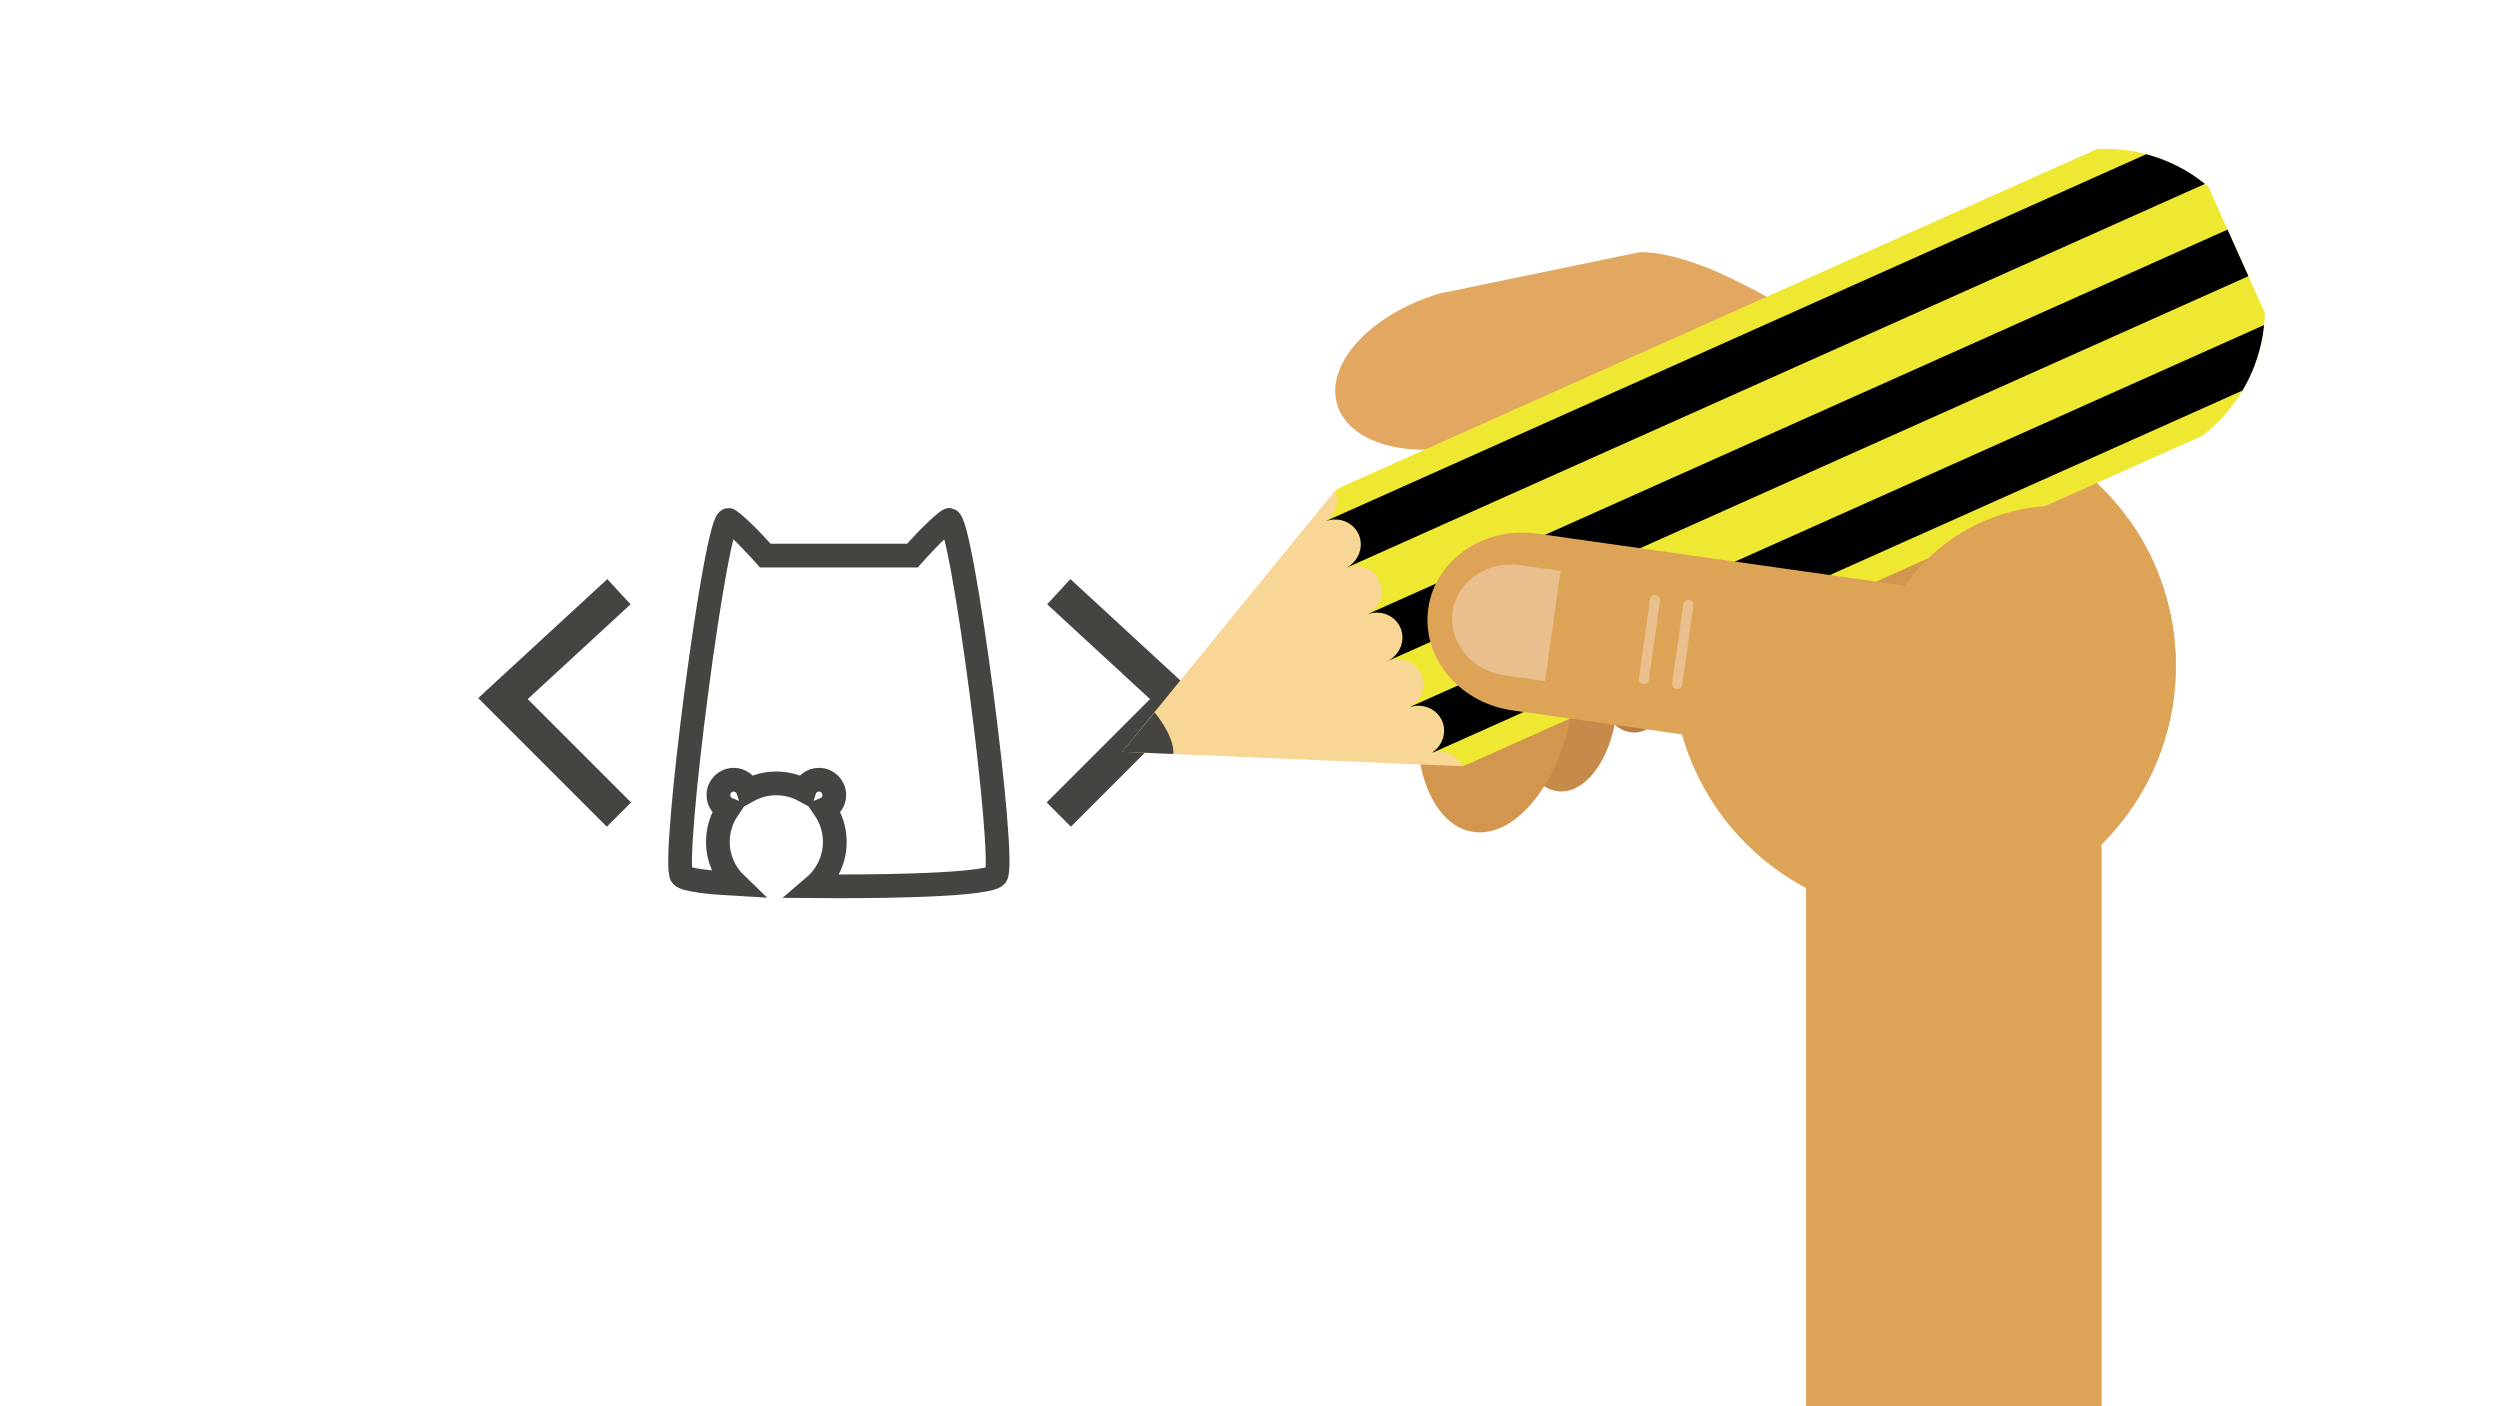 <?xml version="1.0" encoding="utf-8"?>
<!-- Generator: Adobe Illustrator 15.1.0, SVG Export Plug-In . SVG Version: 6.00 Build 0)  -->
<!DOCTYPE svg PUBLIC "-//W3C//DTD SVG 1.1//EN" "http://www.w3.org/Graphics/SVG/1.1/DTD/svg11.dtd">
<svg version="1.1" xmlns="http://www.w3.org/2000/svg" xmlns:xlink="http://www.w3.org/1999/xlink" x="0px" y="0px" width="1920px"
	 height="1080px" viewBox="0 0 1920 1080" enable-background="new 0 0 1920 1080" xml:space="preserve">
<g id="left">
	<polyline fill="none" stroke="#454441" stroke-width="26.334" stroke-miterlimit="10" points="475.339,454.416 386.276,536.521 
		475.339,625.584 	"/>
</g>
<g id="right">
	<polyline fill="none" stroke="#454441" stroke-width="26.334" stroke-miterlimit="10" points="813.147,454.416 902.21,536.521 
		813.147,625.584 	"/>
</g>
<g id="cat_x5D_">
	<path fill="none" stroke="#454441" stroke-width="18.231" stroke-miterlimit="10" d="M644.243,426.71h-56.475
		c0,0-18.415-20.955-27.939-27.304c-9.524-6.349-44.765,264.67-36.192,273.242c3.193,3.191,20.746,5.123,41.516,6.291
		c-8.517-8.172-13.82-19.668-13.82-32.4c0-9.297,2.828-17.938,7.668-25.1c-4.272-1.76-7.28-5.961-7.28-10.869
		c0-6.488,5.258-11.746,11.748-11.746c5.291,0,9.764,3.5,11.233,8.311c6.392-3.498,13.727-5.49,21.526-5.49
		c7.798,0,15.134,1.992,21.524,5.49c1.469-4.811,5.942-8.311,11.235-8.311c6.488,0,11.746,5.258,11.746,11.746
		c0,4.908-3.009,9.109-7.28,10.869c4.841,7.162,7.667,15.803,7.667,25.1c0,13.643-6.085,25.863-15.691,34.096
		c11.293,0.098,18.814,0.062,18.814,0.062s112.035,0.523,120.605-8.049c8.572-8.572-26.668-279.591-36.192-273.242
		s-27.938,27.304-27.938,27.304H644.243"/>
</g>
<g id="hand_pencil">
	<g>
		<path fill="#DDA458" d="M1284.453,511.343c0,7.212,0.392,14.346,1.176,21.36c7.114,64.851,46.328,120.041,101.388,149.351
			c27.055,14.425,57.931,22.585,90.714,22.585c36.391,0,70.432-10.053,99.494-27.548c13.415-8.076,25.768-17.721,36.816-28.704
			c31.936-31.754,52.839-74.606,56.413-122.307c0.391-4.863,0.571-9.775,0.571-14.737c0-42.052-13.432-80.972-36.262-112.695
			c-12.401-17.249-27.562-32.36-44.843-44.698c-3.802-2.725-7.718-5.303-11.733-7.751c-13.725-8.372-28.558-15.077-44.255-19.826
			c-17.788-5.402-36.653-8.306-56.202-8.306c-75.717,0-141.269,43.554-172.962,106.968
			C1291.765,451.014,1284.453,480.322,1284.453,511.343z"/>
		<path fill="#DDA458" d="M1387.021,635.094c0-15.982,8.766-28.935,19.582-28.935h187.854c10.813,0,19.582,12.952,19.582,28.935
			v611.193c0,15.98-8.769,28.934-19.582,28.934h-187.854c-10.816,0-19.582-12.953-19.582-28.934V635.094z"/>
		<path fill="#D2964F" d="M1308.032,354.2l162.917,53.196c-28.01,22.384-48.296,54.009-56.308,90.265l-156.789-69.435
			c2.099-5.171,4.396-10.253,6.873-15.206C1275.738,390.978,1290.457,371.106,1308.032,354.2z"/>
		<path fill="#BA7D47" d="M1346.793,285.175l-61.14,68.16l-66.326,73.929l1.602,78.643c0.014,0.303,0.028,0.581,0.042,0.861
			c0.171,4.562,0.626,8.99,1.356,13.209c4.305,25.28,17.915,43.404,33.661,42.615c18.387-0.928,32.811-27.29,32.688-59.232
			c0-0.284,0.014-0.575,0.003-0.863l-1.018-49.883l110.963-123.675c4.536-5.058,5.812-11.181,2.843-13.688l-41.11-34.697
			C1357.396,278.05,1351.325,280.127,1346.793,285.175z"/>
		<path fill="#C68A4A" d="M1329.493,287.75l-78.059,75.334l-84.679,81.709l-4.81,93.07c-0.01,0.359-0.016,0.689-0.023,1.021
			c-0.188,5.406-0.026,10.678,0.478,15.725c2.933,30.24,17.472,52.818,36.146,53.229c21.808,0.469,41.098-29.453,43.677-67.211
			c0.023-0.336,0.063-0.678,0.077-1.02l3.049-59.034l141.664-136.691c5.791-5.59,7.82-12.717,4.525-15.933l-45.623-44.506
			C1342.629,280.234,1335.278,282.171,1329.493,287.75z"/>
		<path fill="#D2964F" d="M1514.519,386.463l-111.567-60.539l-139.257-75.554l-105.807,37.45c-0.395,0.124-0.755,0.275-1.133,0.423
			c-8.455,3.196-16.222,7.226-23.153,11.88c-27.345,18.358-41.605,46.416-33.099,70.422c10.655,30.098,53.087,42.63,95.495,28.573
			c0.388-0.109,0.759-0.22,1.158-0.364l56.435-19.961l204.794,111.125c8.362,4.525,17.722,3.398,20.936-2.513l44.519-82.029
			C1527.035,399.46,1522.863,391.002,1514.519,386.463z"/>
		<path fill="#D2964F" d="M1451.299,416.887l-48.929-26.548l-128.109-69.528l-95.867,19.731c-0.287,0.054-0.542,0.134-0.827,0.187
			c-1.854,0.431-3.666,0.925-5.432,1.483c-27.494,8.621-45.229,32.428-40.405,55.862c5.132,24.968,33.921,40.2,64.751,34.588
			c0.283-0.038,0.549-0.079,0.834-0.133l62.283-12.814l146.9,79.715c5.85,3.168,12.686,1.941,15.245-2.792l35.521-65.472
			C1459.823,426.452,1457.148,420.053,1451.299,416.887z"/>
		<path fill="#D2964F" d="M1452.65,285.03c-0.551,0.47-1.131,0.94-1.721,1.39L1350.58,363l-129.12,98.53L1207.02,547
			c-0.069,0.49-0.189,0.98-0.279,1.47c-10.15,54.55-43.311,94.87-74.99,90.49c-27.13-3.75-44.48-39.1-43.64-83.64
			c0.12-7.44,0.779-15.14,1.97-22.99c0.07-0.48,0.13-0.96,0.21-1.48l22.75-134.74l111.479-85.07l25.69-19.6l92.84-70.86
			c31.49,16.58,56.17,34.69,56.17,34.69L1452.65,285.03z"/>
		<path fill="#E2A760" d="M1105.159,225.515l-4.399,1.409c-0.457,0.15-0.891,0.322-1.347,0.473
			c-50.331,17.026-82.448,54.552-71.997,84.759c10.463,30.207,59.567,41.811,110.484,26.485c0.468-0.112,0.937-0.242,1.389-0.393
			l106.067-33.862l211.238,117.653c9.871,5.499,20.427,5.124,23.556-0.823l43.49-82.71c3.132-5.946-2.331-15.249-12.202-20.746
			l-112.221-62.49c0,0-84.045-61.652-139.758-61.652"/>
		<g>
			<polygon fill="#F7D696" points="1025.304,376.828 861.802,577.42 1123.084,588.511 1097.43,470.215 			"/>
			<path fill="#EFE832" d="M1693.364,141.227c-12.936-10.444-28.168-18.313-45.052-22.772c-3.504-0.975-7.105-1.772-10.766-2.407
				c-9.049-1.568-18.08-2.099-26.919-1.633l-81.532,36.436L1031.95,373.173c-1.088,0.477-2.113,1.001-3.124,1.527
				c-1.23,0.653-2.401,1.369-3.522,2.127c0.201,0.485,0.37,0.974,0.521,1.494c2.494,7.899-0.5,16.581-7.27,21.715
				c-0.051,0.026-0.106,0.049-0.115,0.101c9.924-3.426,20.822,0.915,25.007,10.225c4.206,9.468,0.035,20.641-9.382,25.679
				l-0.325,0.196c10.148-3.917,21.449,0.397,25.722,9.975c4.094,9.122,0.277,19.895-8.465,25.146
				c-0.146,0.098-0.235,0.157-0.375,0.265c9.895-3.31,20.663,0.998,24.824,10.269c4.206,9.436-0.002,20.6-9.414,25.64l-1.416,0.717
				c10.418-4.62,22.461-0.387,26.864,9.542c4.031,9.035,0.386,19.628-8.174,24.937l-0.46,0.298
				c9.823-3.146,20.465,1.226,24.592,10.399c3.96,8.81,0.543,19.117-7.563,24.557c0.39-0.098,0.821-0.242,1.251-0.279
				c8.822-1.668,17.775,2.362,21.7,10.354c0.106,0.131,0.211,0.28,0.258,0.454c0.408-0.14,0.786-0.239,1.147-0.428
				c1.104-0.354,2.172-0.776,3.246-1.265l511.97-228.949l51.806-23.146c12.322-9.429,22.912-21.189,30.93-34.762
				c7.486-12.507,12.824-26.625,15.46-41.835c0.489-2.817,0.896-5.654,1.142-8.474c0.369-3.085,0.569-6.196,0.608-9.26
				l-12.632-28.294l-16.019-35.782l-14.727-32.89L1693.364,141.227z"/>
			<path d="M1693.364,141.227l-199.491,89.2l-441.331,197.339l-18.477,8.276c9.417-5.038,13.588-16.21,9.382-25.679
				c-4.185-9.31-15.083-13.651-25.007-10.225c0.009-0.052,0.064-0.075,0.115-0.101l18.008-8.038l470.268-210.309l141.481-63.236
				C1665.196,122.913,1680.429,130.782,1693.364,141.227z"/>
			<path d="M1050.624,471.606c9.893-3.292,20.666,1.033,24.805,10.293c4.229,9.447,0.025,20.604-9.388,25.66l660.719-295.448
				l-16.012-35.776l-659.761,295.036L1050.624,471.606z"/>
			<path d="M1737.643,258.127c-2.636,15.21-7.974,29.328-15.46,41.835l-129.13,57.741l-0.044-0.008l-476.517,213.131l-15.366,6.876
				c-0.43,0.037-0.861,0.182-1.251,0.279c8.106-5.439,11.523-15.747,7.563-24.557c-4.127-9.174-14.769-13.546-24.592-10.399
				l0.46-0.298l17.212-7.708l443.834-198.436l194.432-86.931C1738.538,252.473,1738.132,255.31,1737.643,258.127z"/>
			<path fill="none" d="M1050.624,471.606c0.122-0.093,0.248-0.164,0.363-0.234"/>
			<path fill="none" d="M1018.429,400.119c0.035-0.012,0.086-0.055,0.125-0.075"/>
			<path fill="none" d="M1101.12,577.695c-0.415,0.082-0.846,0.174-1.246,0.301"/>
			<path fill="#454441" d="M861.802,577.42l24.968-30.307c0,0,15.601,18.657,14.258,31.907L861.802,577.42z"/>
		</g>
		<g>
			<path fill="#DDA458" d="M1159.239,545.223c-39.764-6.687-67.534-41.168-62.325-77.994c5.207-36.824,41.456-62.249,81.513-57.644
				c0.363,0.025,0.721,0.05,1.087,0.102l292.416,41.367c8.49,1.202,14.48,8.464,13.384,16.217l-15.23,107.654
				c-1.098,7.757-8.868,13.067-17.354,11.869l-292.418-41.37C1159.944,545.373,1159.594,545.296,1159.239,545.223z"/>
			<path fill="#E9C08D" d="M1155.058,518.609l31.493,4.456l11.972-84.617l-31.493-4.456c-0.22-0.03-0.443-0.04-0.676-0.064
				c-24.959-2.866-47.562,12.982-50.811,35.936c-3.248,22.956,14.071,44.452,38.849,48.621
				C1154.621,518.527,1154.838,518.581,1155.058,518.609z"/>
			<path fill="#E9C08D" d="M1261.938,525.434c2.116,0.303,4.063-1.026,4.338-2.965l8.676-61.332
				c0.273-1.939-1.225-3.753-3.347-4.054l0,0c-2.12-0.299-4.064,1.028-4.338,2.969l-8.676,61.328
				C1258.317,523.32,1259.815,525.137,1261.938,525.434L1261.938,525.434z"/>
			<path fill="#E9C08D" d="M1287.551,529.061c2.123,0.299,4.063-1.033,4.338-2.971l8.676-61.331
				c0.274-1.938-1.224-3.751-3.347-4.054l0,0c-2.119-0.3-4.061,1.029-4.335,2.967l-8.679,61.331
				C1283.931,526.941,1285.428,528.758,1287.551,529.061L1287.551,529.061z"/>
		</g>
		<path fill="#DDA458" d="M1436.657,532.738c0,78.46,62.583,142.312,140.567,144.353c56.202-33.794,93.801-95.381,93.801-165.748
			c0-42.052-13.432-80.972-36.262-112.695c-16.596-6.674-34.725-10.33-53.704-10.33
			C1501.312,388.318,1436.657,452.973,1436.657,532.738z"/>
	</g>
</g>
</svg>
